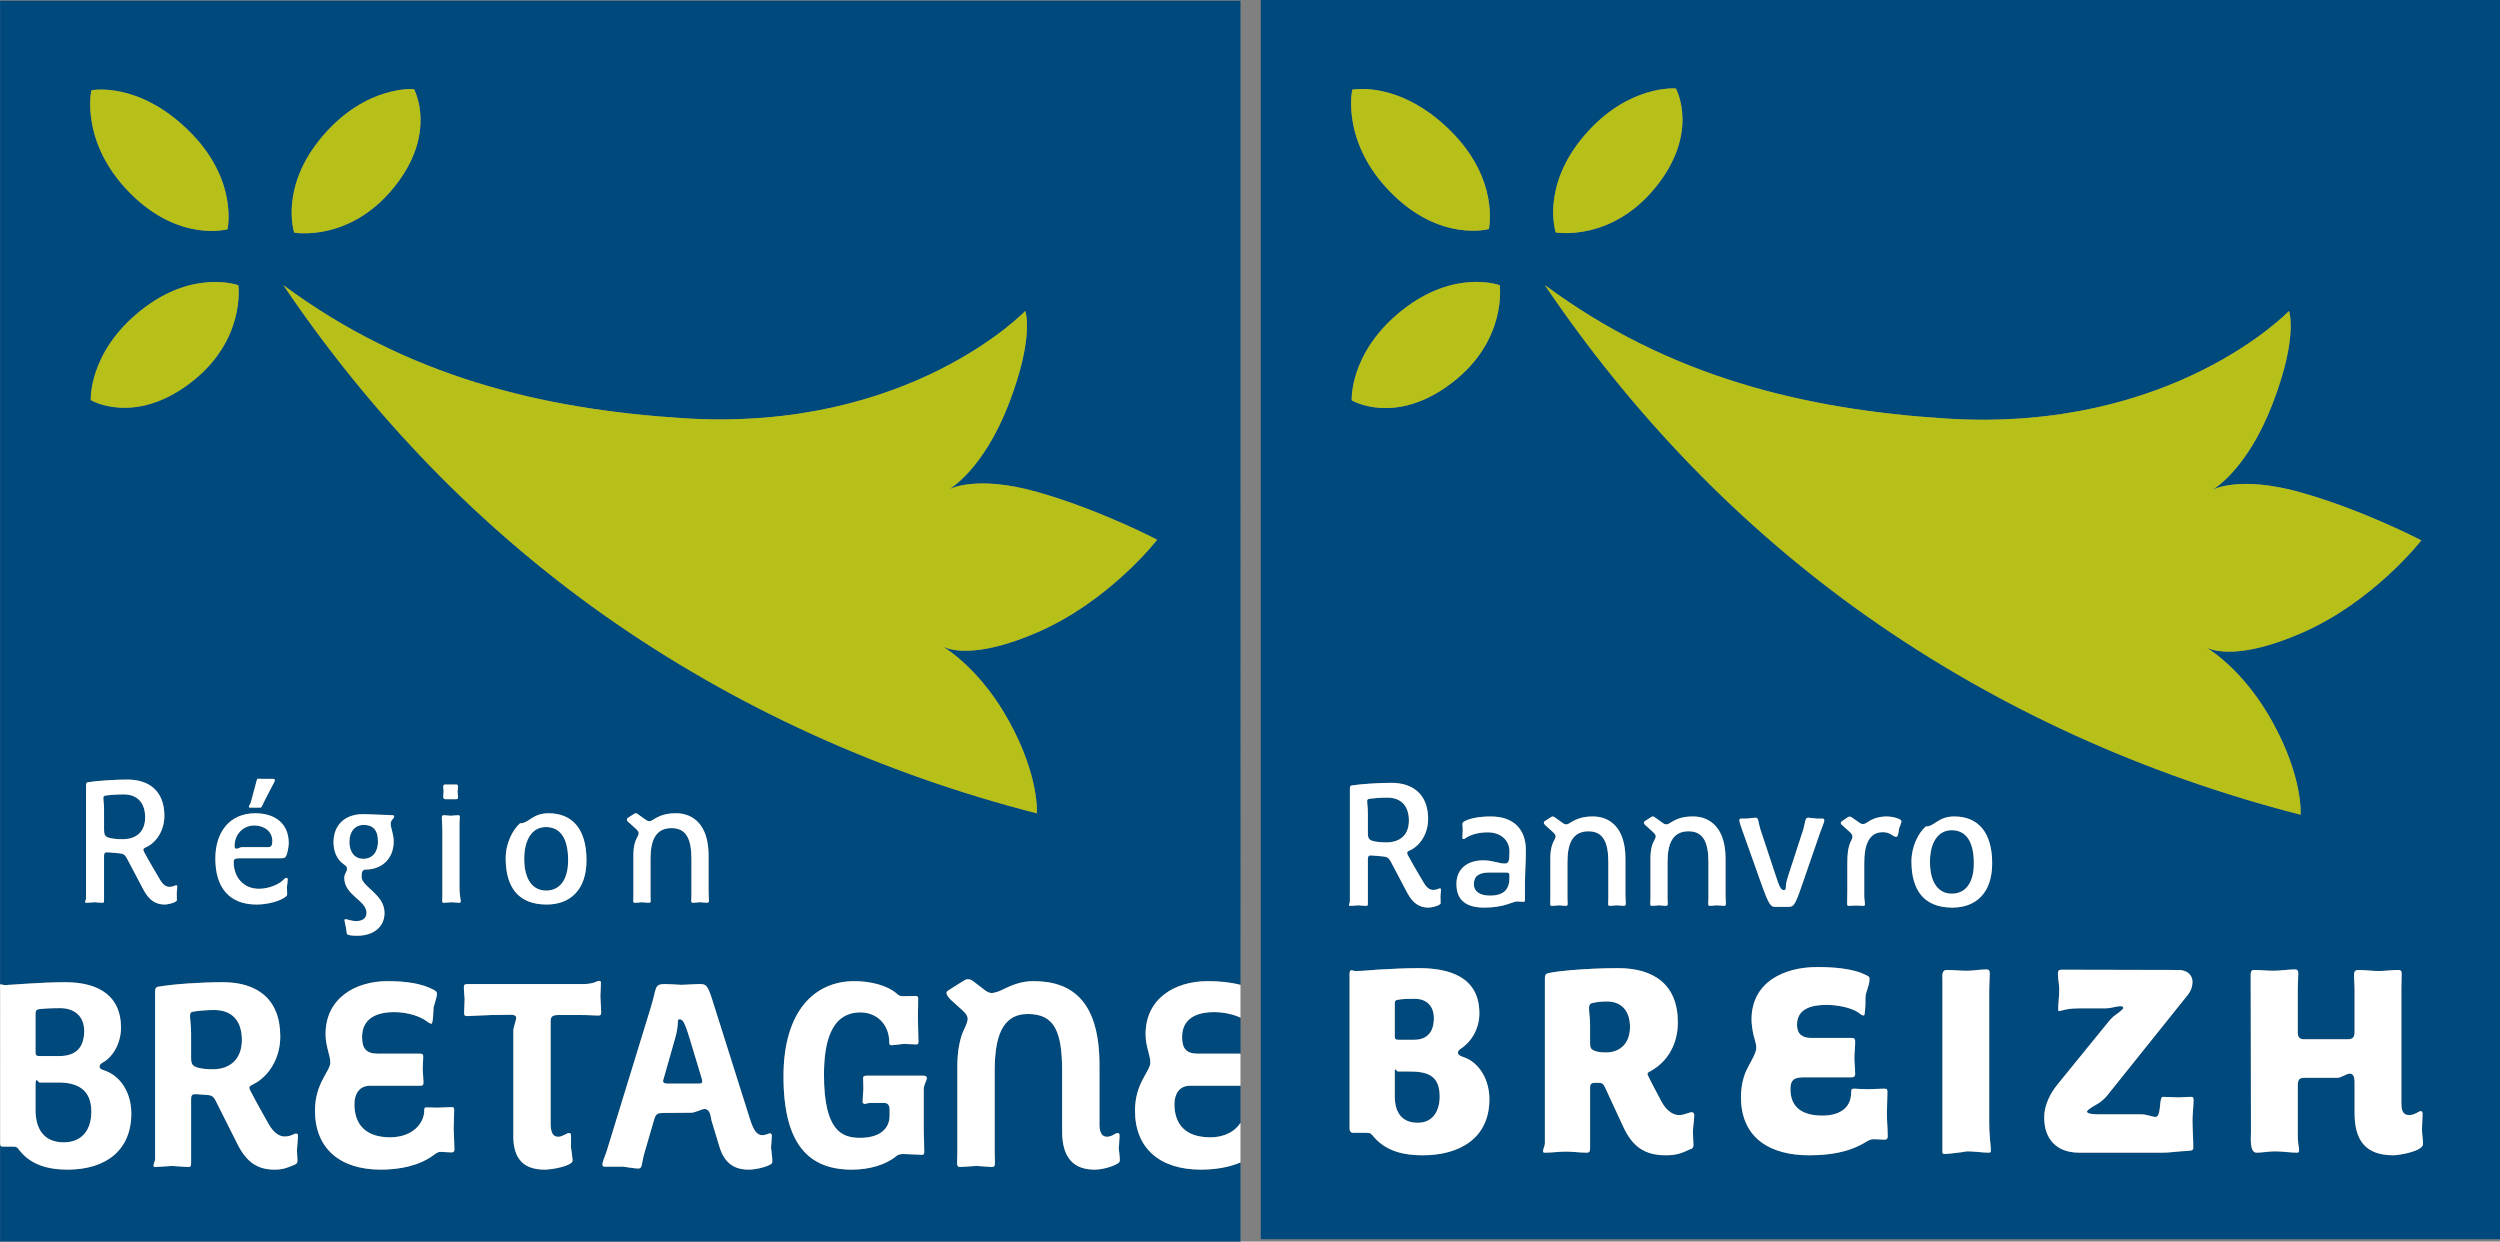 <?xml version="1.0" encoding="utf-8"?>
<!-- Generator: Adobe Illustrator 12.0.0, SVG Export Plug-In . SVG Version: 6.00 Build 51448)  -->
<!DOCTYPE svg PUBLIC "-//W3C//DTD SVG 1.1//EN" "http://www.w3.org/Graphics/SVG/1.1/DTD/svg11.dtd">
<svg  version="1.1" id="Calque_1" xmlns:x="http://ns.adobe.com/Extensibility/1.0/" xmlns:i="http://ns.adobe.com/AdobeIllustrator/10.0/" xmlns:graph="http://ns.adobe.com/Graphs/1.0/"
	 xmlns="http://www.w3.org/2000/svg" xmlns:xlink="http://www.w3.org/1999/xlink" xmlns:a="http://ns.adobe.com/AdobeSVGViewerExtensions/3.0/"
	 width="551.201" height="273.749" viewBox="0 0 551.201 273.749"
	 style="overflow:visible;enable-background:new 0 0 551.201 273.749;" xml:space="preserve">
<rect x="0" y="0" width="551.201" height="273.749" fill="#808080" stroke="none"/>
<g>
	<path style="fill:#00497D;" d="M47.208,222.685c-1.692,0-3.442,0.173-4.491,0.351c-0.525,0.056-0.818,0.177-0.818,0.933
		c0,0.877,0.233,2.159,0.233,3.794v5.311c0,1.402,0.177,1.982,1.518,2.336c0.816,0.23,1.925,0.349,3.267,0.349
		c3.791,0,6.416-2.22,6.416-6.478C53.334,225.194,51.292,222.685,47.208,222.685z"/>
	<path style="fill:#00497D;" d="M80.188,181.88c-1.904,0-3.151,1.439-3.151,3.734c0,1.984,0.936,3.736,3.074,3.736
		c2.139,0,3.226-1.674,3.226-3.775C83.337,182.813,82.094,181.88,80.188,181.88z"/>
	<path style="fill:#00497D;" d="M262.44,239.378c-2.451,0-3.5,1.809-3.5,4.083c0,4.378,2.389,7.296,7.873,7.296
		c3.373,0,5.584-1.432,6.688-3.197v-8.188c-0.083,0.003-0.163,0.007-0.268,0.007H262.44z"/>
	<path style="fill:#00497D;" d="M125.263,189.661c0-4.94-1.787-7.315-4.899-7.315c-3.072,0-4.783,2.802-4.783,7.004
		c0,4.511,1.827,7.005,4.821,7.005C123.282,196.355,125.263,194.177,125.263,189.661z"/>
	<path style="fill:#00497D;" d="M260.63,228.637c0,2.568,0.934,3.675,3.443,3.675h9.16c0.113,0,0.188,0.011,0.268,0.021v-7.965
		c-1.586-0.737-3.707-1.217-5.81-1.217C263.488,223.151,260.63,224.786,260.63,228.637z"/>
	<path style="fill:#00497D;" d="M8.705,232.841h4.375c3.094,0,5.486-1.344,5.486-5.545c0-3.443-2.391-5.019-5.25-5.019
		c-2.1,0-4.143,0.115-4.784,0.233c-0.583,0.118-0.7,0.348-0.7,1.284v8.111C7.831,232.548,7.889,232.841,8.705,232.841z"/>
	<path style="fill:#00497D;" d="M14.072,251.866c3.851,0,6.069-2.568,6.069-6.77c0-5.019-3.267-6.422-7.176-6.422H8.822
		c-0.409,0-0.466-0.523-0.759-0.523c-0.174,0-0.232,0.293-0.232,1.457v5.081C7.831,248.891,9.638,251.866,14.072,251.866z"/>
	<path style="fill:#00497D;" d="M51.719,186.47c0,0.469,0.118,0.662,0.43,0.662c0.349,0,0.816-0.351,1.165-0.351h5.756
		c0.621,0,0.974-0.193,0.974-1.359c0-2.14-1.829-3.425-3.97-3.425C53.508,181.997,51.719,184.058,51.719,186.47z"/>
	<path style="fill:#00497D;" d="M152.082,229.047c-1.225-4.086-1.633-4.319-2.335-4.319c-0.582,0,0.06,0.936-0.93,4.319
		l-2.509,8.813c-0.059,0.174-0.118,0.351-0.118,0.466c0,0.408,0.292,0.585,0.933,0.585h6.886c0.641,0,0.816-0.118,0.816-0.41
		c0-0.175,0-0.41-0.116-0.759L152.082,229.047z"/>
	<path style="fill:#00497D;" d="M273.501,273.749v-17.452c-2.714,1.149-5.794,1.581-8.728,1.581c-9.1,0-14.524-4.727-14.524-13.016
		c0-6.069,3.381-8.637,3.381-10.622c0-1.574-1.049-3.502-1.049-6.245c0-7.762,6.36-11.671,13.71-11.671
		c2.512,0,5.018,0.244,7.21,0.825V0.16H0.021v216.978c0.025-0.08,0.072-0.116,0.167-0.116c0.174,0,0.641,0.177,0.816,0.177
		c0.875,0,7.993-0.641,13.36-0.641c7.934,0,12.31,3.443,12.31,9.979c0,3.269-1.575,6.304-3.967,7.703
		c-0.526,0.292-0.759,0.525-0.759,0.936c0,0.349,0.291,0.582,0.817,0.757c3.792,1.168,6.184,4.963,6.184,9.574
		c0,8.052-5.543,12.371-14.06,12.371c-4.61,0-8.167-1.226-10.502-4.143c-0.642-0.818-0.7-0.934-1.633-0.934H0.597
		c-0.467,0-0.569-0.177-0.569-0.936v-33.499c0-0.153-0.003-0.286-0.007-0.409v55.791H273.501z M65.586,255.894
		c0,0.467-0.176,0.699-0.585,0.877c-1.632,0.7-2.625,1.107-4.43,1.107c-3.795,0-6.187-1.633-8.169-5.545l-4.843-9.631
		c-0.466-0.934-0.874-1.225-1.866-1.284c-2.975-0.231-2.334-0.172-2.684-0.172c-0.759,0-0.876,0.407-0.876,1.166
		c0,2.743,0,10.913,0,14.005c0,0.584-0.058,0.877-0.641,0.877c-0.525,0-3.442-0.232-3.559-0.232c-0.174,0-3.15,0.232-3.674,0.232
		c-0.351,0-0.41-0.115-0.41-0.293c0-0.408,0.35-1.049,0.35-1.456v-36.944c0-0.76,0.292-0.994,0.701-1.051
		c3.325-0.583,9.393-0.992,14.234-0.992c7.41,0,12.66,3.561,12.66,11.964c0,4.845-2.567,8.929-6.127,10.622
		c-0.524,0.234-0.7,0.464-0.7,0.701c0,0.174,0.117,0.407,0.292,0.758c1.168,2.276,2.801,5.134,3.968,7.236
		c1.167,2.044,2.452,2.743,3.56,2.743c1.397,0,1.925-0.644,2.506-0.644c0.292,0,0.409,0.178,0.409,0.528
		c0,0.408-0.233,3.092-0.233,3.092S65.586,255.545,65.586,255.894z M99.55,254.084c-0.467,0-2.158-0.118-2.276-0.118
		c-0.641,0-0.874,0.118-1.574,0.642c-3.267,2.455-7.644,3.271-11.727,3.271c-9.101,0-14.525-4.727-14.525-13.016
		c0-6.069,3.382-8.637,3.382-10.622c0-1.574-1.05-3.502-1.05-6.245c0-7.762,6.361-11.671,13.708-11.671
		c3.735,0,7.526,0.466,10.151,1.925c0.584,0.352,0.701,0.467,0.701,0.992c0,0.408-0.758,2.918-0.758,2.918s-0.059,3.561-0.467,3.561
		c0,0-0.525-0.118-0.933-0.467c-1.517-1.226-4.434-2.102-7.292-2.102c-4.202,0-7.061,1.635-7.061,5.485
		c0,2.568,0.933,3.675,3.443,3.675h9.159c0.817,0,0.875,0.121,0.875,0.877c0,0.41-0.116,2.568-0.116,2.568s0.175,2.333,0.175,2.917
		c0,0.704-0.292,0.704-0.934,0.704H81.638c-2.449,0-3.498,1.809-3.498,4.083c0,4.378,2.391,7.296,7.874,7.296
		c5.018,0,7.526-3.15,7.526-5.895c0-0.524,0.058-0.701,0.525-0.701c0.408,0,2.333,0.059,2.333,0.059s2.683-0.115,3.091-0.115
		c0.526,0,0.643,0.057,0.643,0.7c0,0.875-0.117,3.968-0.117,3.968s0.174,3.737,0.174,4.67
		C100.191,253.851,100.016,254.084,99.55,254.084z M86.802,185.497c0,3.931-2.724,6.226-6.185,6.226c-0.7,0-0.894,0.543-0.894,1.599
		c0,2.215,5.055,3.849,5.055,7.936c0,3.188-2.49,5.057-6.067,5.057c-0.779,0-1.323-0.039-1.868-0.193
		c-0.311-0.079-0.349-0.157-0.388-0.391c-0.041-0.389-0.195-1.322-0.195-1.322s-0.311-1.321-0.311-1.48
		c0-0.192,0.077-0.27,0.271-0.27c0.235,0,1.362,0.429,2.257,0.429c1.399,0,2.333-0.585,2.333-1.829c0-2.762-4.901-3.853-4.901-7.705
		c0-0.894,0.584-1.4,0.584-1.789v-0.234c0-0.388-0.039-0.506-0.701-0.973c-1.595-1.128-2.255-2.916-2.255-4.863
		c0-3.734,2.449-6.188,6.496-6.188c1.399,0,5.793,0.235,6.572,0.235c0.196,0,0.311,0.195,0.311,0.312
		c0,0.391-0.778,0.659-0.778,1.635C86.138,182.464,86.802,183.979,86.802,185.497z M101.304,199.037
		c-0.387,0-1.788-0.115-1.788-0.115s-1.245,0.115-1.633,0.115c-0.311,0-0.389-0.115-0.389-0.427c0-0.234,0.038-0.584,0.038-1.011
		v-14.632c0-0.971-0.117-2.061-0.117-2.606c0-0.546,0.117-0.622,0.505-0.622c0.233,0,1.518,0.118,1.518,0.118
		s1.205-0.118,1.516-0.118c0.349,0,0.427,0.075,0.427,0.429c0,0.273-0.079,0.738-0.079,1.207v14.355
		c0,1.633,0.273,2.527,0.273,2.957C101.578,198.922,101.5,199.037,101.304,199.037z M97.727,173.515c0-0.35,0.08-0.545,0.428-0.545
		h2.412c0.312,0,0.428,0.195,0.428,0.508c0,0.348-0.117,0.736-0.117,1.009c0,0.389,0.117,0.856,0.117,1.208
		c0,0.311-0.077,0.507-0.391,0.507h-2.409c-0.351,0-0.468-0.235-0.468-0.585c0-0.311,0.08-0.74,0.08-1.168
		C97.807,174.137,97.727,173.788,97.727,173.515z M131.787,223.909c-0.643,0-1.809-0.115-3.617-0.115h-5.074
		c-1.518,0-1.693,0.523-1.693,1.518v22.41c0,2.395,0.759,2.917,1.693,2.917c0.932,0,1.808-0.815,2.333-0.815
		c0.292,0,0.468,0.06,0.468,0.584c0,0.523,0,2.625,0,2.625s0.349,2.335,0.349,2.684c0,0.47-0.117,0.585-0.584,0.876
		c-1.341,0.818-4.315,1.285-5.599,1.285c-4.611,0-6.884-2.395-6.884-7.354v-23.228c0-0.818,0.641-2.334,0.641-2.919
		c0-0.349-0.349-0.641-1.109-0.641c-0.581,0-4.315,0.059-4.431,0.059c-0.876,0-4.786,0.233-5.251,0.233
		c-0.583,0-0.7-0.233-0.7-0.644c0-0.464,0.117-3.151,0.117-3.151s-0.177-1.984-0.177-2.451c0-0.699,0.177-0.816,0.933-0.816h25.319
		c2.568,0,2.977-0.701,3.618-0.701c0.116,0,0.351,0.06,0.351,0.35c0,0.643-0.119,3.035-0.119,3.035s0.175,3.094,0.175,3.562
		C132.545,223.794,132.37,223.909,131.787,223.909z M111.496,189.231c0-3.383,1.595-6.338,3.152-7.703
		c2.022,0,2.683-2.217,6.3-2.217c5.132,0,8.36,3.346,8.36,10.35c0,6.574-3.615,9.768-8.787,9.768
		C114.18,199.429,111.496,195.498,111.496,189.231z M169.699,256.827c-1.108,0.584-3.149,1.051-4.666,1.051
		c-3.035,0-5.311-1.341-6.418-5.076l-1.75-5.777c-0.175-0.644-0.175-2.512-1.573-2.512c-0.527,0-2.045,0.818-2.86,0.818
		l-6.068,0.057c-1.34,0-1.751,0.12-2.159,1.517l-2.155,7.416c-0.644,2.273-0.354,3.322-1.346,3.322
		c-0.579,0-3.266-0.407-3.266-0.407h-4.025c-0.525,0-0.581-0.172-0.581-0.582c0-0.528,0.523-1.578,0.989-3.035l9.744-31.751
		c1.281-4.143,0.582-4.9,3.15-4.9c0.526,0,3.5,0.175,3.5,0.175s3.501-0.175,3.793-0.175c1.749,0,1.982,0.056,3.266,4.201
		l8.109,25.679c0.815,2.567,1.576,3.444,2.741,3.444c0.702,0,1.345-0.407,1.633-0.407c0.292,0,0.409,0.177,0.409,0.641
		c0,0.584-0.175,2.45-0.175,2.45s0.292,2.395,0.292,2.92C170.283,256.479,170.224,256.537,169.699,256.827z M156.301,198.495
		c0,0.427-0.077,0.542-0.467,0.542c-0.272,0-1.518-0.115-1.518-0.115s-1.207,0.115-1.438,0.115c-0.429,0-0.468-0.077-0.468-0.542
		c0-0.311,0.039-0.817,0.039-1.131v-8.014c0-4.514-1.246-6.769-4.394-6.769c-3.577,0-4.628,2.84-4.628,6.769v8.131
		c0,0.234,0.038,0.934,0.038,1.129c0,0.312-0.079,0.427-0.505,0.427c-0.274,0-1.479-0.115-1.479-0.115s-0.971,0.115-1.322,0.115
		c-0.387,0-0.542,0-0.542-0.389c0-0.312,0.038-0.737,0.038-1.089v-8.987c0-2.333,0.505-3.386,0.936-4.161
		c0.153-0.274,0.23-0.508,0.23-0.703c0-0.311-0.23-0.621-0.622-0.973l-1.633-1.478c-0.235-0.193-0.351-0.389-0.351-0.585
		c0-0.155,0.077-0.273,0.235-0.351l1.322-0.855c0.193-0.115,0.23-0.155,0.426-0.155c0.155,0,0.312,0.117,0.429,0.193l1.863,1.324
		c0.274,0.194,0.507,0.236,0.703,0.236c0.271,0,0.582-0.195,0.893-0.392c1.558-0.973,2.917-1.361,4.979-1.361
		c3.775,0,7.158,2.568,7.158,9.261v7.973C156.223,197.442,156.301,198.064,156.301,198.495z M203.781,253.851
		c0,0.757-0.233,0.757-0.641,0.757c-0.525,0-3.209-0.173-3.966-0.173c-0.703,0-1.228,0.173-1.577,0.465
		c-2.218,1.871-5.834,2.979-9.803,2.979c-9.508,0-15.049-5.604-15.049-20.544c0-14.476,6.883-21.01,15.633-21.01
		c3.558,0,7.293,0.933,9.393,2.8c0.349,0.351,0.76,0.525,1.282,0.525c0.761,0,2.569-0.057,2.979-0.057
		c0.231,0,0.408,0.292,0.408,0.525c0,0.523-0.059,4.551-0.059,4.551s0.115,4.437,0.115,4.901c0,0.583-0.056,0.702-0.582,0.702
		c-0.408,0-2.625-0.119-2.625-0.119l-2.625,0.292c-0.352,0-0.584-0.059-0.584-0.467c0-4.494-3.092-6.768-6.36-6.768
		c-6.768,0-8.05,7.175-8.05,13.771c0,12.374,3.968,13.891,7.934,13.891c4.435,0,6.535-2.043,6.535-4.903v-1.283
		c0-0.992-0.352-1.518-1.285-1.518h-2.917c-0.583,0-1.107,0.233-1.341,0.233c0,0-0.407-0.176-0.407-0.35
		c0-0.7,0.174-2.918,0.174-2.918s-0.059-1.868-0.059-2.453c0-0.289,0.118-0.525,0.877-0.525h12.251c0.7,0,0.933,0.236,0.933,0.525
		c0,0.408-0.7,1.518-0.7,2.51v9.221C203.665,249.413,203.781,252.51,203.781,253.851z M246.315,256.593
		c-1.11,0.642-3.266,1.285-4.96,1.285c-4.488,0-7.172-2.451-7.172-8.403v-13.192c0-8.461-1.458-12.722-7.527-12.722
		c-5.891,0-7.349,5.368-7.349,12.664v17.859c0,0.523,0.056,1.753,0.056,2.161c0,0.874-0.116,1.049-0.757,1.049
		c-0.292,0-3.325-0.232-3.325-0.232s-3.15,0.232-3.676,0.232c-0.407,0-0.584-0.293-0.584-0.877c0-0.641,0.059-1.518,0.059-2.217
		v-19.083c0-3.327,0.525-6.304,1.633-8.465c0.233-0.466,0.644-1.458,0.644-1.983c0-0.642-0.352-1.167-1.11-1.87l-2.509-2.274
		c-0.174-0.118-0.756-0.817-0.815-0.933c-0.116-0.235-0.233-0.469-0.233-0.644c0-0.233,0.118-0.41,0.408-0.582l2.392-1.518
		c0.117-0.06,1.225-0.761,1.343-0.817c0.233-0.118,0.408-0.118,0.641-0.118c0.35,0,0.642,0.118,0.992,0.351l2.743,2.103
		c0.464,0.349,0.993,0.582,1.456,0.582c0.584,0,1.692-0.41,2.161-0.641c2.215-1.11,4.374-1.984,6.999-1.984
		c8.634,0,14.586,4.493,14.586,18.501v13.133c0,1.865,0.642,2.68,1.633,2.68c1.164,0,1.808-0.815,2.333-0.815
		c0.349,0,0.466,0.115,0.466,0.643c0,0.527-0.175,2.744-0.175,2.744s0.233,1.926,0.233,2.506
		C246.899,256.187,246.781,256.302,246.315,256.593z M71.164,29.972c9.651-11.269,20.114-10.323,20.114-10.323
		s5.332,9.658-4.471,21.725c-9.808,12.071-21.945,9.917-21.945,9.917S61.527,41.243,71.164,29.972z M150.728,92.214
		c49.716,3.156,75.326-23.649,75.326-23.649s2.088,5.595-3.608,20.402c-5.707,14.817-13.264,18.957-13.264,18.957
		s5.8-3.341,19.551,0.561c13.774,3.902,26.397,10.513,26.397,10.513s-10.47,13.55-26.534,20.471
		c-13.205,5.688-19.051,3.904-20.718,3.085c1.928,1.187,8.767,5.918,14.542,16.365c6.799,12.301,6.184,20.402,6.184,20.402
		c-34.103-8.734-66.534-23.329-95.346-43.647c-27.901-19.679-51.699-44.551-70.782-72.806
		C89.751,83.073,119.552,90.235,150.728,92.214z M63.658,185.886c0,0.622-0.193,1.713-0.389,2.375
		c-0.233,0.777-0.507,0.971-1.204,0.971h-9.142c-1.011,0-1.397,0.119-1.397,0.818c0,3.461,2.213,5.915,5.598,5.915
		c2.103,0,4.511-0.973,5.523-2.139c0.194-0.193,0.351-0.273,0.505-0.273c0.195,0,0.274,0.117,0.274,0.391
		c0,0.389-0.157,1.633-0.157,1.633s0.041,1.167,0.041,1.518c0,0.234-0.041,0.389-0.273,0.585c-1.401,1.088-4.199,1.751-6.457,1.751
		c-6.065,0-9.098-3.775-9.098-10.117c0-5.877,3.149-10,8.827-10C60.47,179.312,63.658,181.453,63.658,185.886z M55.377,176.628
		l1.086-4.047c0.196-0.662,0.157-0.895,0.431-0.895c0.231,0,0.465,0.039,0.816,0.039h2.334c0.27,0,0.543,0,0.543,0.271
		c0,0.155-0.038,0.311-0.156,0.506l-1.944,3.735c-0.896,1.749-0.7,1.829-1.282,1.829H55.22c-0.31,0-0.349-0.081-0.349-0.233
		C54.871,177.637,55.141,177.522,55.377,176.628z M41.88,84.492c-12.391,9.388-21.858,3.722-21.858,3.722S19.439,77.72,31.033,68.46
		c11.594-9.247,21.516-5.561,21.516-5.561S54.281,75.107,41.88,84.492z M20.141,19.915c0,0,10.174-2.101,21.345,8.785
		c11.171,10.874,8.674,21.846,8.674,21.846s-10.729,3.004-21.635-8.129C17.615,31.288,20.141,19.915,20.141,19.915z M27.995,189.272
		c-0.389-0.778-0.817-1.051-1.595-1.127c-1.71-0.159-2.487-0.235-2.839-0.235c-0.544,0-0.621,0.351-0.621,0.858
		c0,1.125,0,2.604,0,4.045c0,2.918,0,5.758,0,5.758c0,0.272,0,0.466-0.35,0.466c-0.232,0-1.554-0.077-1.75-0.115
		c-0.195,0.038-1.557,0.115-1.828,0.115c-0.234,0-0.234-0.038-0.234-0.155c0-0.193,0.195-0.583,0.195-0.855v-24.861
		c0-0.506,0.156-0.662,0.426-0.701c1.869-0.312,5.873-0.585,8.713-0.585c4.666,0,8.129,2.454,8.129,7.979
		c0,3.266-1.789,5.95-4.084,6.961c-0.39,0.158-0.545,0.312-0.545,0.547c0,0.155,0.08,0.348,0.234,0.621
		c0.932,1.751,2.49,4.361,3.423,5.956c0.778,1.282,1.438,1.594,2.139,1.594c0.778,0,1.167-0.35,1.438-0.35
		c0.195,0,0.236,0.156,0.236,0.35c0,0.195-0.119,1.479-0.119,1.479s0.041,1.089,0.041,1.36c0,0.234-0.078,0.272-0.312,0.43
		c-0.505,0.35-1.827,0.623-2.374,0.623c-2.022,0-3.461-0.975-4.667-3.23L27.995,189.272z"/>
	<path style="fill:#00497D;" d="M27.257,175.147c-1.439,0-3.034,0.118-3.812,0.236c-0.466,0.074-0.661,0.115-0.661,0.582
		c0,0.583,0.156,1.246,0.156,2.605v4.359c0,1.049,0.155,1.556,1.245,1.828c0.66,0.156,1.633,0.273,2.839,0.273
		c3.034,0,4.979-1.635,4.979-4.825C32.003,177.096,30.369,175.147,27.257,175.147z"/>
	<path style="fill:#B6C018;" d="M86.807,41.374c9.803-12.066,4.471-21.725,4.471-21.725s-10.463-0.946-20.114,10.323
		c-9.638,11.271-6.302,21.319-6.302,21.319S76.999,53.445,86.807,41.374z"/>
	<path style="fill:#B6C018;" d="M31.033,68.46c-11.594,9.26-11.011,19.754-11.011,19.754s9.468,5.666,21.858-3.722
		c12.401-9.385,10.668-21.593,10.668-21.593S42.627,59.213,31.033,68.46z"/>
	<path style="fill:#B6C018;" d="M50.16,50.545c0,0,2.498-10.972-8.674-21.846c-11.171-10.886-21.345-8.785-21.345-8.785
		s-2.526,11.373,8.384,22.501C39.431,53.55,50.16,50.545,50.16,50.545z"/>
	<path style="fill:#B6C018;" d="M133.258,135.674c28.812,20.318,61.243,34.913,95.346,43.647c0,0,0.615-8.102-6.184-20.402
		c-5.775-10.447-12.614-15.178-14.542-16.365c1.667,0.819,7.514,2.604,20.718-3.085c16.064-6.921,26.534-20.471,26.534-20.471
		s-12.624-6.611-26.397-10.513c-13.751-3.902-19.551-0.561-19.551-0.561s7.557-4.14,13.264-18.957
		c5.696-14.807,3.608-20.402,3.608-20.402s-25.609,26.805-75.326,23.649c-31.176-1.979-60.977-9.142-88.252-29.346
		C81.558,91.123,105.356,115.995,133.258,135.674z"/>
	<path style="fill:#FFFFFF;" d="M36.317,199.429c0.547,0,1.868-0.273,2.374-0.623c0.233-0.157,0.312-0.195,0.312-0.43
		c0-0.271-0.041-1.36-0.041-1.36s0.119-1.284,0.119-1.479c0-0.193-0.042-0.35-0.236-0.35c-0.271,0-0.659,0.35-1.438,0.35
		c-0.7,0-1.361-0.312-2.139-1.594c-0.934-1.595-2.491-4.204-3.423-5.956c-0.154-0.273-0.234-0.465-0.234-0.621
		c0-0.234,0.155-0.389,0.545-0.547c2.295-1.012,4.084-3.695,4.084-6.961c0-5.526-3.463-7.979-8.129-7.979
		c-2.84,0-6.844,0.274-8.713,0.585c-0.27,0.039-0.426,0.195-0.426,0.701v24.861c0,0.273-0.195,0.662-0.195,0.855
		c0,0.118,0,0.155,0.234,0.155c0.271,0,1.633-0.077,1.828-0.115c0.195,0.038,1.518,0.115,1.75,0.115c0.35,0,0.35-0.193,0.35-0.466
		c0,0,0-2.84,0-5.758c0-1.441,0-2.92,0-4.045c0-0.508,0.077-0.858,0.621-0.858c0.352,0,1.129,0.077,2.839,0.235
		c0.779,0.076,1.206,0.349,1.595,1.127l3.655,6.926C32.857,198.454,34.295,199.429,36.317,199.429z M27.024,185.032
		c-1.206,0-2.18-0.117-2.839-0.273c-1.09-0.272-1.245-0.779-1.245-1.828v-4.359c0-1.359-0.156-2.022-0.156-2.605
		c0-0.467,0.196-0.508,0.661-0.582c0.778-0.118,2.373-0.236,3.812-0.236c3.113,0,4.746,1.949,4.746,5.06
		C32.003,183.397,30.058,185.032,27.024,185.032z"/>
	<path style="fill:#FFFFFF;" d="M47.482,189.312c0,6.342,3.033,10.117,9.098,10.117c2.258,0,5.056-0.663,6.457-1.751
		c0.233-0.196,0.273-0.351,0.273-0.585c0-0.351-0.041-1.518-0.041-1.518s0.157-1.244,0.157-1.633c0-0.273-0.079-0.391-0.274-0.391
		c-0.154,0-0.311,0.08-0.505,0.273c-1.012,1.166-3.42,2.139-5.523,2.139c-3.385,0-5.598-2.453-5.598-5.915
		c0-0.699,0.386-0.818,1.397-0.818h9.142c0.697,0,0.971-0.193,1.204-0.971c0.195-0.662,0.389-1.753,0.389-2.375
		c0-4.433-3.188-6.574-7.35-6.574C50.632,179.312,47.482,183.435,47.482,189.312z M60.044,185.422c0,1.166-0.353,1.359-0.974,1.359
		h-5.756c-0.349,0-0.816,0.351-1.165,0.351c-0.312,0-0.43-0.193-0.43-0.662c0-2.412,1.789-4.473,4.355-4.473
		C58.216,181.997,60.044,183.282,60.044,185.422z"/>
	<path style="fill:#FFFFFF;" d="M55.22,178.067h1.984c0.582,0,0.387-0.081,1.282-1.829l1.944-3.735
		c0.118-0.195,0.156-0.351,0.156-0.506c0-0.271-0.273-0.271-0.543-0.271H57.71c-0.352,0-0.585-0.039-0.816-0.039
		c-0.274,0-0.235,0.232-0.431,0.895l-1.086,4.047c-0.236,0.895-0.506,1.009-0.506,1.206C54.871,177.987,54.91,178.067,55.22,178.067
		z"/>
	<path style="fill:#FFFFFF;" d="M86.606,179.74c-0.779,0-5.173-0.235-6.572-0.235c-4.046,0-6.496,2.453-6.496,6.188
		c0,1.947,0.66,3.735,2.255,4.863c0.662,0.467,0.701,0.585,0.701,0.973v0.234c0,0.389-0.584,0.895-0.584,1.789
		c0,3.852,4.901,4.943,4.901,7.705c0,1.244-0.934,1.829-2.333,1.829c-0.896,0-2.022-0.429-2.257-0.429
		c-0.194,0-0.271,0.077-0.271,0.27c0,0.159,0.311,1.48,0.311,1.48s0.154,0.934,0.195,1.322c0.039,0.233,0.077,0.312,0.388,0.391
		c0.545,0.154,1.089,0.193,1.868,0.193c3.577,0,6.067-1.868,6.067-5.057c0-4.086-5.055-5.721-5.055-7.936
		c0-1.055,0.194-1.599,0.894-1.599c3.461,0,6.185-2.295,6.185-6.226c0-1.518-0.664-3.033-0.664-3.811
		c0-0.976,0.778-1.244,0.778-1.635C86.917,179.936,86.802,179.74,86.606,179.74z M80.112,189.351c-2.138,0-3.074-1.752-3.074-3.736
		c0-2.295,1.247-3.734,3.151-3.734c1.905,0,3.149,0.934,3.149,3.695C83.337,187.677,82.25,189.351,80.112,189.351z"/>
	<path style="fill:#FFFFFF;" d="M98.195,176.201h2.409c0.313,0,0.391-0.196,0.391-0.507c0-0.352-0.117-0.818-0.117-1.208
		c0-0.273,0.117-0.662,0.117-1.009c0-0.312-0.117-0.508-0.428-0.508h-2.412c-0.348,0-0.428,0.195-0.428,0.545
		c0,0.273,0.08,0.622,0.08,0.934c0,0.428-0.08,0.857-0.08,1.168C97.727,175.966,97.844,176.201,98.195,176.201z"/>
	<path style="fill:#FFFFFF;" d="M101.304,181.376c0-0.469,0.079-0.934,0.079-1.207c0-0.354-0.079-0.429-0.427-0.429
		c-0.311,0-1.516,0.118-1.516,0.118s-1.285-0.118-1.518-0.118c-0.389,0-0.505,0.075-0.505,0.622c0,0.545,0.117,1.635,0.117,2.606
		V197.6c0,0.427-0.038,0.776-0.038,1.011c0,0.312,0.078,0.427,0.389,0.427c0.388,0,1.633-0.115,1.633-0.115s1.401,0.115,1.788,0.115
		c0.195,0,0.273-0.115,0.273-0.349c0-0.43-0.273-1.324-0.273-2.957V181.376z"/>
	<path style="fill:#FFFFFF;" d="M129.308,189.661c0-7.004-3.229-10.35-8.36-10.35c-3.617,0-4.277,2.217-6.3,2.217
		c-1.558,1.365-3.152,4.32-3.152,7.703c0,6.267,2.685,10.197,9.025,10.197C125.694,199.429,129.308,196.235,129.308,189.661z
		 M115.581,189.351c0-4.202,1.711-7.004,4.783-7.004c3.112,0,4.899,2.375,4.899,7.315c0,4.516-1.981,6.694-4.861,6.694
		C117.408,196.355,115.581,193.862,115.581,189.351z"/>
	<path style="fill:#FFFFFF;" d="M149.066,179.312c-2.062,0-3.421,0.389-4.979,1.361c-0.311,0.196-0.621,0.392-0.893,0.392
		c-0.195,0-0.429-0.042-0.703-0.236l-1.863-1.324c-0.118-0.076-0.274-0.193-0.429-0.193c-0.196,0-0.233,0.04-0.426,0.155
		l-1.322,0.855c-0.158,0.077-0.235,0.195-0.235,0.351c0,0.196,0.116,0.392,0.351,0.585l1.633,1.478
		c0.391,0.352,0.622,0.662,0.622,0.973c0,0.195-0.077,0.429-0.23,0.703c-0.431,0.775-0.936,1.828-0.936,4.161v8.987
		c0,0.352-0.038,0.777-0.038,1.089c0,0.389,0.156,0.389,0.542,0.389c0.351,0,1.322-0.115,1.322-0.115s1.206,0.115,1.479,0.115
		c0.426,0,0.505-0.115,0.505-0.427c0-0.195-0.038-0.895-0.038-1.129v-8.131c0-3.929,1.051-6.769,4.628-6.769
		c3.148,0,4.394,2.255,4.394,6.769v8.014c0,0.313-0.039,0.82-0.039,1.131c0,0.465,0.039,0.542,0.468,0.542
		c0.23,0,1.438-0.115,1.438-0.115s1.245,0.115,1.518,0.115c0.39,0,0.467-0.115,0.467-0.542c0-0.431-0.077-1.053-0.077-1.95v-7.973
		C156.223,181.88,152.841,179.312,149.066,179.312z"/>
	<path style="fill:#FFFFFF;" d="M0.028,251.866c0,0.758,0.102,0.936,0.569,0.936h2.158c0.934,0,0.991,0.115,1.633,0.934
		c2.334,2.917,5.892,4.143,10.502,4.143c8.517,0,14.06-4.319,14.06-12.371c0-4.611-2.392-8.406-6.184-9.574
		c-0.526-0.175-0.817-0.408-0.817-0.757c0-0.41,0.233-0.644,0.759-0.936c2.392-1.399,3.967-4.435,3.967-7.703
		c0-6.536-4.376-9.979-12.31-9.979c-5.367,0-12.485,0.641-13.36,0.641c-0.175,0-0.642-0.177-0.816-0.177
		c-0.096,0-0.143,0.036-0.167,0.116c-0.038,0.128-0.013,0.379,0,0.821c0.004,0.123,0.007,0.256,0.007,0.409V251.866z M7.831,223.794
		c0-0.936,0.116-1.166,0.7-1.284c0.641-0.119,2.684-0.233,4.784-0.233c2.859,0,5.25,1.576,5.25,5.019
		c0,4.202-2.391,5.545-5.486,5.545H8.705c-0.816,0-0.874-0.293-0.874-0.936V223.794z M7.831,239.608
		c0-1.164,0.057-1.457,0.232-1.457c0.293,0,0.35,0.523,0.759,0.523h4.143c3.909,0,7.176,1.403,7.176,6.422
		c0,4.202-2.218,6.77-6.069,6.77c-4.434,0-6.24-2.976-6.24-7.178V239.608z"/>
	<path style="fill:#FFFFFF;" d="M65.293,249.938c-0.581,0-1.109,0.644-2.506,0.644c-1.108,0-2.393-0.699-3.56-2.743
		c-1.167-2.102-2.8-4.96-3.968-7.236c-0.176-0.351-0.292-0.584-0.292-0.758c0-0.237,0.176-0.467,0.7-0.701
		c3.56-1.693,6.127-5.777,6.127-10.622c0-8.403-5.25-11.964-12.66-11.964c-4.841,0-10.909,0.408-14.234,0.992
		c-0.408,0.057-0.701,0.292-0.701,1.051v36.944c0,0.407-0.35,1.048-0.35,1.456c0,0.178,0.059,0.293,0.41,0.293
		c0.524,0,3.5-0.232,3.674-0.232c0.117,0,3.034,0.232,3.559,0.232c0.583,0,0.641-0.293,0.641-0.877c0-3.092,0-11.262,0-14.005
		c0-0.759,0.117-1.166,0.876-1.166c0.35,0-0.291-0.059,2.684,0.172c0.992,0.06,1.399,0.351,1.866,1.284l4.843,9.631
		c1.983,3.912,4.375,5.545,8.169,5.545c1.806,0,2.798-0.408,4.43-1.107c0.41-0.178,0.585-0.41,0.585-0.877
		c0-0.349-0.117-2.335-0.117-2.335s0.233-2.685,0.233-3.092C65.702,250.116,65.586,249.938,65.293,249.938z M46.917,235.758
		c-1.342,0-2.451-0.118-3.267-0.349c-1.341-0.354-1.518-0.934-1.518-2.336v-5.311c0-1.635-0.233-2.917-0.233-3.794
		c0-0.756,0.292-0.876,0.818-0.933c1.049-0.177,2.799-0.351,4.491-0.351c4.083,0,6.125,2.51,6.125,6.596
		C53.334,233.538,50.709,235.758,46.917,235.758z"/>
	<path style="fill:#FFFFFF;" d="M100.133,244.804c0-0.643-0.117-0.7-0.643-0.7c-0.408,0-3.091,0.115-3.091,0.115
		s-1.925-0.059-2.333-0.059c-0.467,0-0.525,0.177-0.525,0.701c0,2.745-2.509,5.895-7.526,5.895c-5.483,0-7.874-2.918-7.874-7.296
		c0-2.274,1.049-4.083,3.498-4.083h10.794c0.641,0,0.934,0,0.934-0.704c0-0.583-0.175-2.917-0.175-2.917s0.116-2.158,0.116-2.568
		c0-0.757-0.058-0.877-0.875-0.877h-9.159c-2.51,0-3.443-1.107-3.443-3.675c0-3.851,2.858-5.485,7.061-5.485
		c2.858,0,5.775,0.876,7.292,2.102c0.408,0.349,0.933,0.467,0.933,0.467c0.409,0,0.467-3.561,0.467-3.561s0.758-2.51,0.758-2.918
		c0-0.525-0.117-0.641-0.701-0.992c-2.625-1.459-6.416-1.925-10.151-1.925c-7.348,0-13.708,3.909-13.708,11.671
		c0,2.743,1.05,4.671,1.05,6.245c0,1.984-3.382,4.553-3.382,10.622c0,8.29,5.424,13.016,14.525,13.016
		c4.083,0,8.459-0.816,11.727-3.271c0.7-0.523,0.933-0.642,1.574-0.642c0.118,0,1.809,0.118,2.276,0.118
		c0.467,0,0.641-0.233,0.641-0.642c0-0.933-0.174-4.67-0.174-4.67S100.133,245.679,100.133,244.804z"/>
	<path style="fill:#FFFFFF;" d="M132.489,216.614c0-0.29-0.235-0.35-0.351-0.35c-0.641,0-1.05,0.701-3.618,0.701H103.2
		c-0.756,0-0.933,0.117-0.933,0.816c0,0.467,0.177,2.451,0.177,2.451s-0.117,2.687-0.117,3.151c0,0.41,0.117,0.644,0.7,0.644
		c0.465,0,4.375-0.233,5.251-0.233c0.116,0,3.851-0.059,4.431-0.059c0.761,0,1.109,0.292,1.109,0.641
		c0,0.585-0.641,2.102-0.641,2.919v23.228c0,4.959,2.273,7.354,6.884,7.354c1.284,0,4.258-0.467,5.599-1.285
		c0.467-0.291,0.584-0.406,0.584-0.876c0-0.348-0.349-2.684-0.349-2.684s0-2.102,0-2.625c0-0.525-0.176-0.584-0.468-0.584
		c-0.524,0-1.4,0.815-2.333,0.815c-0.934,0-1.693-0.522-1.693-2.917v-22.41c0-0.994,0.175-1.518,1.693-1.518h5.074
		c1.809,0,2.974,0.115,3.617,0.115c0.583,0,0.758-0.115,0.758-0.697c0-0.469-0.175-3.562-0.175-3.562
		S132.489,217.257,132.489,216.614z"/>
	<path style="fill:#FFFFFF;" d="M170.166,250.523c0-0.464-0.118-0.641-0.409-0.641c-0.288,0-0.932,0.407-1.633,0.407
		c-1.165,0-1.925-0.877-2.741-3.444l-8.109-25.679c-1.284-4.146-1.517-4.201-3.266-4.201c-0.292,0-3.793,0.175-3.793,0.175
		s-2.974-0.175-3.5-0.175c-2.568,0-1.869,0.758-3.15,4.9l-9.744,31.751c-0.466,1.458-0.989,2.507-0.989,3.035
		c0,0.41,0.056,0.582,0.581,0.582h4.025c0,0,2.687,0.407,3.266,0.407c0.992,0,0.702-1.048,1.346-3.322l2.155-7.416
		c0.408-1.396,0.818-1.517,2.159-1.517l6.068-0.057c0.815,0,2.333-0.818,2.86-0.818c1.397,0,1.397,1.869,1.573,2.512l1.75,5.777
		c1.107,3.735,3.384,5.076,6.418,5.076c1.517,0,3.558-0.467,4.666-1.051c0.525-0.29,0.584-0.349,0.584-0.934
		c0-0.525-0.292-2.92-0.292-2.92S170.166,251.108,170.166,250.523z M154.008,238.911h-6.886c-0.64,0-0.933-0.177-0.933-0.585
		c0-0.115,0.059-0.292,0.118-0.466l2.509-8.813c0.99-3.384,0.349-4.319,0.93-4.319c0.703,0,1.111,0.233,2.335,4.319l2.625,8.695
		c0.116,0.349,0.116,0.584,0.116,0.759C154.823,238.793,154.649,238.911,154.008,238.911z"/>
	<path style="fill:#FFFFFF;" d="M204.365,237.683c0-0.289-0.233-0.525-0.933-0.525h-12.251c-0.759,0-0.877,0.236-0.877,0.525
		c0,0.585,0.059,2.453,0.059,2.453s-0.174,2.218-0.174,2.918c0,0.174,0.407,0.35,0.407,0.35c0.233,0,0.757-0.233,1.341-0.233h2.917
		c0.933,0,1.285,0.526,1.285,1.518v1.283c0,2.86-2.1,4.903-6.535,4.903c-3.966,0-7.934-1.518-7.934-13.891
		c0-6.596,1.282-13.771,8.05-13.771c3.268,0,6.36,2.273,6.36,6.768c0,0.408,0.233,0.467,0.584,0.467l2.625-0.292
		c0,0,2.217,0.119,2.625,0.119c0.525,0,0.582-0.119,0.582-0.702c0-0.465-0.115-4.901-0.115-4.901s0.059-4.028,0.059-4.551
		c0-0.233-0.177-0.525-0.408-0.525c-0.41,0-2.218,0.057-2.979,0.057c-0.522,0-0.933-0.175-1.282-0.525
		c-2.1-1.867-5.834-2.8-9.393-2.8c-8.75,0-15.633,6.534-15.633,21.01c0,14.94,5.541,20.544,15.049,20.544
		c3.968,0,7.585-1.107,9.803-2.979c0.349-0.292,0.874-0.465,1.577-0.465c0.757,0,3.441,0.173,3.966,0.173
		c0.408,0,0.641,0,0.641-0.757c0-1.341-0.116-4.438-0.116-4.438v-9.221C203.665,239.2,204.365,238.091,204.365,237.683z"/>
	<path style="fill:#FFFFFF;" d="M246.841,250.466c0-0.528-0.118-0.643-0.466-0.643c-0.526,0-1.169,0.815-2.333,0.815
		c-0.992,0-1.633-0.815-1.633-2.68v-13.133c0-14.008-5.953-18.501-14.586-18.501c-2.625,0-4.784,0.874-6.999,1.984
		c-0.469,0.23-1.577,0.641-2.161,0.641c-0.463,0-0.992-0.233-1.456-0.582l-2.743-2.103c-0.351-0.232-0.643-0.351-0.992-0.351
		c-0.233,0-0.407,0-0.641,0.118c-0.118,0.057-1.226,0.758-1.343,0.817l-2.392,1.518c-0.291,0.172-0.408,0.349-0.408,0.582
		c0,0.175,0.118,0.408,0.233,0.644c0.059,0.115,0.641,0.814,0.815,0.933l2.509,2.274c0.759,0.703,1.11,1.228,1.11,1.87
		c0,0.525-0.41,1.518-0.644,1.983c-1.108,2.161-1.633,5.138-1.633,8.465V254.2c0,0.7-0.059,1.577-0.059,2.217
		c0,0.584,0.177,0.877,0.584,0.877c0.526,0,3.676-0.232,3.676-0.232s3.033,0.232,3.325,0.232c0.641,0,0.757-0.175,0.757-1.049
		c0-0.408-0.056-1.638-0.056-2.161v-17.859c0-7.296,1.458-12.664,7.349-12.664c6.069,0,7.527,4.261,7.527,12.722v13.192
		c0,5.952,2.684,8.403,7.172,8.403c1.695,0,3.851-0.644,4.96-1.285c0.467-0.291,0.584-0.406,0.584-0.876
		c0-0.581-0.233-2.506-0.233-2.506S246.841,250.993,246.841,250.466z"/>
	<path style="fill:#FFFFFF;" d="M252.58,227.995c0,2.743,1.049,4.671,1.049,6.245c0,1.984-3.381,4.553-3.381,10.622
		c0,8.29,5.424,13.016,14.524,13.016c2.934,0,6.014-0.432,8.728-1.581v-8.737c-1.103,1.765-3.314,3.197-6.688,3.197
		c-5.483,0-7.873-2.918-7.873-7.296c0-2.274,1.049-4.083,3.5-4.083h10.792c0.105,0,0.185-0.004,0.268-0.007v-7.038
		c-0.081-0.01-0.155-0.021-0.268-0.021h-9.16c-2.509,0-3.443-1.107-3.443-3.675c0-3.851,2.858-5.485,7.061-5.485
		c2.104,0,4.224,0.479,5.81,1.217v-7.219c-2.192-0.581-4.698-0.825-7.21-0.825C258.941,216.324,252.58,220.233,252.58,227.995z"/>
</g>
<g>
	<path style="fill:#00497D;" d="M350.583,229.831c0,1.109,0.061,1.518,1.167,1.922c0.755,0.231,1.574,0.292,2.331,0.292
		c3.381,0,5.302-2.276,5.302-5.596c0-3.321-1.628-5.65-5.126-5.65c-1.049,0-2.215,0.115-3.203,0.346
		c-0.527,0.118-0.703,0.526-0.703,1.051c0,1.222,0.232,2.391,0.232,3.612V229.831z"/>
	<path style="fill:#00497D;" d="M430.301,183.045c-3.068,0-4.783,2.801-4.783,6.995c0,4.509,1.827,6.996,4.819,6.996
		c2.876,0,4.855-2.179,4.855-6.685C435.192,185.417,433.404,183.045,430.301,183.045z"/>
	<path style="fill:#00497D;" d="M331.602,192.371h-3.225c-2.291,0-3.418,0.778-3.418,2.566c0,1.632,1.324,2.526,3.535,2.526
		c3.303,0,4.313-1.554,4.313-4.002C332.807,192.411,332.807,192.371,331.602,192.371z"/>
	<path style="fill:#00497D;" d="M301.584,183.633c0,1.049,0.156,1.553,1.241,1.825c0.662,0.156,1.636,0.272,2.836,0.272
		c3.033,0,4.975-1.634,4.975-4.819c0-3.108-1.633-5.051-4.737-5.051c-1.438,0-3.034,0.116-3.809,0.232
		c-0.464,0.076-0.662,0.115-0.662,0.58c0,0.586,0.155,1.247,0.155,2.604V183.633z"/>
	<path style="fill:#00497D;" d="M308.278,236.244c-0.349,0-0.406-0.468-0.642-0.468c-0.116,0-0.116,0.291-0.116,0.468
		c0,0.287,0,0.464,0,0.755v4.72c0,3.38,1.399,5.83,5.071,5.83c3.436,0,4.835-2.739,4.835-5.83
		C317.427,235.719,312.763,236.244,308.278,236.244z"/>
	<path style="fill:#00497D;" d="M307.52,228.432c0,0.587,0.116,0.818,0.758,0.818h3.496c3.031,0,4.371-1.867,4.371-4.779
		c0-2.622-1.575-4.256-4.194-4.256c-1.226,0-2.684,0-3.844,0.231c-0.641,0.116-0.586,0.524-0.586,1.11V228.432z"/>
	<path style="fill:#00497D;" d="M277.98,273.221h273.221V0H277.98V273.221z M313.696,254.715c-4.077,0-7.922-0.812-10.722-3.96
		c-0.64-0.759-0.696-0.993-1.746-0.993h-2.857c-0.639,0-0.816-0.465-0.816-1.05v-33.394c0-0.116-0.116-1.398,0.353-1.398
		c0.289,0,0.641,0.172,0.929,0.172c1.518,0,3.088-0.172,4.662-0.289c3.088-0.176,6.237-0.348,9.324-0.348
		c6.819,0,13.348,1.979,13.348,9.962c0,3.092-1.458,6.002-4.021,7.754c-0.352,0.232-0.702,0.464-0.702,0.929
		c0,0.469,0.469,0.646,0.818,0.818c0.58,0.237,1.165,0.407,1.745,0.76c2.974,1.808,4.372,5.301,4.372,8.685
		C328.381,251.105,321.623,254.715,313.696,254.715z M380.055,199.718c-0.271,0-1.515-0.118-1.515-0.118s-1.205,0.118-1.438,0.118
		c-0.429,0-0.466-0.081-0.466-0.545c0-0.31,0.037-0.817,0.037-1.13v-8.003c0-4.508-1.241-6.757-4.39-6.757
		c-3.572,0-4.623,2.836-4.623,6.757v8.123c0,0.231,0.042,0.933,0.042,1.125c0,0.312-0.08,0.43-0.505,0.43
		c-0.273,0-1.478-0.118-1.478-0.118s-0.971,0.118-1.323,0.118c-0.387,0-0.545,0-0.545-0.39c0-0.312,0.042-0.74,0.042-1.088v-8.974
		c0-2.331,0.503-3.384,0.933-4.157c0.155-0.271,0.233-0.504,0.233-0.702c0-0.312-0.233-0.621-0.621-0.973l-1.637-1.474
		c-0.233-0.198-0.347-0.389-0.347-0.584c0-0.157,0.079-0.273,0.236-0.35l1.319-0.852c0.195-0.117,0.236-0.157,0.429-0.157
		c0.155,0,0.31,0.116,0.426,0.192l1.863,1.322c0.273,0.193,0.504,0.23,0.701,0.23c0.273,0,0.581-0.191,0.893-0.386
		c1.555-0.971,2.911-1.358,4.972-1.358c3.767,0,7.149,2.564,7.149,9.248v7.962c0,0.895,0.075,1.516,0.075,1.944
		C380.52,199.6,380.445,199.718,380.055,199.718z M415.553,251.279c-0.815,0-1.577-0.115-2.389-0.115
		c-0.756,0-1.226,0.287-1.806,0.64c-3.849,2.333-8.102,2.911-12.529,2.911c-8.391,0-14.976-3.671-14.976-12.819
		c0-1.983,0.349-3.906,1.106-5.713c0.524-1.226,2.274-3.905,2.274-5.071c0-1.049-0.408-2.038-0.641-3.033
		c-0.232-1.105-0.408-2.209-0.408-3.319c0-8.219,7.166-11.54,14.453-11.54c3.204,0,7.81,0.236,10.722,1.75
		c0.348,0.177,0.816,0.292,0.816,0.757v0.292c0,1.338-0.878,2.682-0.878,4.021c0,0.93,0,1.864-0.113,2.854
		c0,0.059-0.058,0.992-0.234,0.992c-0.524,0-0.64-0.232-1.049-0.522c-1.69-1.283-5.072-1.808-7.11-1.808
		c-3.027,0-6.585,0.641-6.585,4.369c0,2.04,1.111,2.918,3.089,2.918h8.684c0.818,0,1.049,0.057,1.049,0.927
		c0,1.171-0.176,2.392-0.176,3.557c0,1.106,0.176,2.276,0.176,3.382c0,0.817-0.408,0.817-1.049,0.817h-9.966
		c-2.095,0-3.259,0.232-3.259,2.623c0,4.369,3.087,5.823,7.049,5.823c3.435,0,6.353-1.393,6.353-5.182
		c0-0.584,0.055-0.758,0.696-0.758c0.993,0.058,2.043,0.117,3.031,0.117c1.167,0,2.388-0.117,3.552-0.117
		c0.764,0,0.702,0.351,0.702,0.931c0,1.518-0.116,2.972-0.116,4.49c0,1.689,0.178,3.435,0.178,5.126
		C416.198,250.987,416.02,251.279,415.553,251.279z M383.497,180.831c0-0.191,0.115-0.349,0.388-0.349h1.282
		c0,0,1.513-0.191,1.907-0.191c0.696,0,0.505,0.812,1.045,2.523l3.305,9.985c0.893,2.76,1.241,3.46,1.862,3.46
		c0.351,0,0.469-0.194,0.469-0.815c0-0.662,0.191-1.362,0.541-2.448l3.304-10.143c0.193-0.624,0.307-1.477,0.464-1.983
		c0.116-0.388,0.273-0.579,0.585-0.579c0.347,0,1.902,0.191,1.902,0.191h1.324c0.23,0,0.347,0.157,0.347,0.388
		c0,0.466-0.662,1.908-0.934,2.721l-3.885,11.267c-1.746,5.053-1.902,5.092-3.38,5.092h-2.482c-1.09,0-1.439-0.155-3.226-5.167
		l-3.925-11.035C384.081,182.894,383.497,181.377,383.497,180.831z M418.724,182.621c0,0-0.196,1.358-0.278,1.435
		c-0.073,0.312-0.148,0.433-0.426,0.433c-0.733,0-1.124-1.013-2.912-1.013c-3.259,0-4.079,3.225-4.079,6.8v7.303
		c0,0.662,0.157,1.402,0.157,1.71c0,0.349-0.079,0.43-0.428,0.43c-0.231,0-1.514-0.081-1.514-0.081s-1.361,0.081-1.594,0.081
		c-0.309,0-0.388-0.081-0.388-0.469c0-0.505,0.039-2.367,0.039-2.797v-6.023c0-2.175,0.157-3.844,0.929-5.243
		c0.157-0.271,0.198-0.504,0.198-0.741c0-0.348-0.198-0.657-0.582-1.01l-1.595-1.438c-0.232-0.191-0.388-0.309-0.388-0.54
		c0-0.121,0.036-0.237,0.192-0.354l1.36-0.928c0.158-0.117,0.274-0.117,0.39-0.117c0.193,0,0.308,0.036,0.464,0.152l1.786,1.246
		c0.273,0.192,0.506,0.231,0.743,0.231c0.309,0,0.621-0.196,0.928-0.389c1.245-0.893,2.725-1.281,4.318-1.281
		c1.046,0,2.172,0.308,2.717,0.58c0.388,0.232,0.463,0.312,0.463,0.545C419.224,181.377,418.724,182.621,418.724,182.621z
		 M438.528,254.137c-1.574,0-3.148-0.292-4.722-0.292c-0.348,0-0.816,0.114-1.161,0.174c-1.287,0.118-2.69,0.405-3.968,0.405
		c-0.528,0-0.407-0.521-0.407-0.873v-37.475c0-0.814-0.233-2.214,0.934-2.214c1.513,0,2.967,0.175,4.486,0.175
		c1.398,0,2.856-0.294,4.252-0.294c0.585,0,0.754,0.234,0.754,0.817c0,1.166-0.112,2.388-0.112,3.557v29.432
		c0,1.224,0.055,2.504,0.176,3.729c0.057,0.758,0.177,1.514,0.177,2.272C438.937,253.902,438.937,254.137,438.528,254.137z
		 M430.457,200.106c-6.339,0-9.018-3.927-9.018-10.184c0-3.38,1.596-6.332,3.15-7.693c2.021,0,2.677-2.211,6.292-2.211
		c5.126,0,8.351,3.341,8.351,10.333C439.233,196.917,435.619,200.106,430.457,200.106z M483.57,253.027
		c0,0.523-0.172,0.584-0.642,0.642c-0.696,0.119-1.453,0.119-2.152,0.176c-1.34,0.114-2.682,0.292-3.964,0.292h-18.413
		c-4.896,0-7.695-2.918-7.695-7.755c0-2.741,1.342-5.36,3.032-7.402l11.188-13.755c0.348-0.405,0.702-0.813,1.109-1.161
		c0.346-0.237,2.096-1.46,2.096-1.808c0-0.352-0.232-0.407-0.525-0.407c-1.104,0-2.155,0.463-3.265,0.463h-5.767
		c-0.99,0-1.985,0.061-2.918,0.233c-0.52,0.059-1.161,0.349-1.687,0.349c-0.232,0-0.177-0.117-0.177-0.29
		c0-1.458,0.234-2.917,0.234-4.374c0-1.159-0.29-2.387-0.29-3.55c0-0.875,0.349-0.875,1.106-0.875
		c8.507,0,17.015,0.058,25.526,0.058c1.632,0,3.03,0.931,3.03,2.679c0,0.936-0.349,1.927-0.935,2.683l-17.831,22.262
		c-0.47,0.587-0.991,1.051-1.575,1.518c-0.466,0.35-2.913,1.575-2.913,2.096c0,0.642,2.508,0.585,2.856,0.585h9.028
		c1.346,0,2.512,0.581,3.209,0.581c1.398,0,0.702-4.43,1.629-4.43c1.167,0,2.336,0.118,3.5,0.118c0.874,0,1.686-0.118,2.561-0.118
		c0.642,0,0.7,0.118,0.7,0.759c0,1.454-0.231,2.913-0.231,4.371C483.397,249.005,483.57,250.987,483.57,253.027z M534.118,245.799
		c0,1.05-0.122,2.156-0.122,3.206c0,1.049,0.232,2.159,0.232,3.204c0,1.636-5.299,2.506-6.524,2.506
		c-6.236,0-8.563-3.378-8.563-9.324v-6.118c0-0.814,0.112-2.564-1.049-2.564c-0.82,0-1.806,0.933-2.861,0.933h-7.337
		c-1.17,0-1.283,0.817-1.283,1.807v10.025c0,0.873,0,1.745,0.112,2.618c0,0.469,0.177,0.936,0.177,1.405
		c0,0.349,0,0.641-0.409,0.641c-1.629,0-3.26-0.292-4.895-0.292c-1.343,0-2.74,0.292-4.078,0.292c-1.575,0-1.221-3.503-1.221-4.432
		c0-11.539-0.065-23.081-0.065-34.62c0-0.524,0-1.223,0.706-1.223c1.397,0,2.851,0.175,4.253,0.175c1.63,0,3.206-0.294,4.835-0.294
		c0.584,0,0.696,0.411,0.696,0.875c0,1.17-0.112,2.33-0.112,3.499v9.555c0,0.877,0.345,1.462,1.283,1.462h9.85
		c0.989,0,1.397-0.526,1.397-1.519v-9.617c0-0.928-0.12-1.922-0.12-2.852c0-0.7,0.061-1.285,0.938-1.285
		c1.51,0,2.968,0.231,4.486,0.231c1.454,0,2.851-0.231,4.309-0.231c0.759,0,0.759,0.408,0.759,1.049
		c0,0.992-0.058,1.922-0.058,2.915v25.294c0,1.339,0.111,2.735,1.747,2.735c1.167,0,2.099-0.869,2.51-0.869
		C534.175,244.987,534.118,245.508,534.118,245.799z M349.325,29.865c9.678-11.294,20.175-10.349,20.175-10.349
		s5.35,9.684-4.484,21.786c-9.839,12.104-22.006,9.941-22.006,9.941S339.66,41.168,349.325,29.865z M429.126,92.286
		c49.861,3.161,75.553-23.716,75.553-23.716s2.095,5.604-3.625,20.456c-5.717,14.853-13.304,19.001-13.304,19.001
		s5.821-3.343,19.616,0.569c13.81,3.914,26.48,10.543,26.48,10.543s-10.505,13.583-26.62,20.524
		c-13.236,5.702-19.101,3.916-20.778,3.093c1.939,1.193,8.797,5.938,14.582,16.41c6.826,12.337,6.204,20.46,6.204,20.46
		c-34.203-8.756-66.731-23.396-95.63-43.768c-27.982-19.731-51.852-44.673-70.994-73.003
		C367.967,83.114,397.855,90.296,429.126,92.286z M340.623,181.027l1.316-0.852c0.197-0.117,0.236-0.157,0.429-0.157
		c0.156,0,0.31,0.116,0.43,0.192l1.862,1.322c0.271,0.193,0.504,0.23,0.701,0.23c0.271,0,0.579-0.191,0.892-0.386
		c1.555-0.971,2.912-1.358,4.975-1.358c3.765,0,7.146,2.564,7.146,9.248v7.962c0,0.895,0.076,1.516,0.076,1.944
		c0,0.427-0.076,0.545-0.463,0.545c-0.274,0-1.515-0.118-1.515-0.118s-1.207,0.118-1.438,0.118c-0.429,0-0.464-0.081-0.464-0.545
		c0-0.31,0.036-0.817,0.036-1.13v-8.003c0-4.508-1.242-6.757-4.389-6.757c-3.574,0-4.623,2.836-4.623,6.757v8.123
		c0,0.231,0.04,0.933,0.04,1.125c0,0.312-0.075,0.43-0.505,0.43c-0.273,0-1.478-0.118-1.478-0.118s-0.971,0.118-1.32,0.118
		c-0.389,0-0.541,0-0.541-0.39c0-0.312,0.034-0.74,0.034-1.088v-8.974c0-2.331,0.507-3.384,0.934-4.157
		c0.157-0.271,0.232-0.504,0.232-0.702c0-0.312-0.232-0.621-0.62-0.973l-1.631-1.474c-0.231-0.198-0.349-0.389-0.349-0.584
		C340.388,181.22,340.466,181.104,340.623,181.027z M340.618,252.091v-36.48c0-0.585,0.176-0.932,0.756-1.051
		c1.52-0.352,3.208-0.468,4.784-0.64c3.492-0.292,7.049-0.464,10.607-0.464c7.862,0,13.166,3.614,13.166,11.945
		c0,4.546-2.038,8.566-6.061,10.781c-0.233,0.116-0.64,0.292-0.64,0.642c0,0.292,2.74,5.363,3.091,6.064
		c0.812,1.453,2.095,2.967,3.901,2.967c1.227,0,2.1-0.636,2.857-0.636c0.233,0.058,0.464,0.288,0.464,0.58
		c0,1.282-0.289,2.564-0.289,3.846c0,0.933,0.116,1.928,0.116,2.855c0,0.465-0.236,0.819-0.7,0.874
		c-1.979,0.933-3.145,1.34-5.361,1.34c-4.778,0-7.401-1.982-9.385-6.234l-4.076-8.801c-0.525-1.165-1.167-0.933-2.272-0.933
		c-0.817,0-0.994,0.349-0.994,1.11v13.286c0,0.585-0.057,0.994-0.755,0.994c-1.516,0-3.028-0.234-4.547-0.234
		c-1.515,0-3.089,0.234-4.602,0.234c-0.233,0-0.467,0-0.467-0.292C340.212,253.259,340.618,252.679,340.618,252.091z M336.42,187.44
		c0,2.638-0.196,4.895-0.196,7.534v3.381c0,0.427-0.116,0.469-0.383,0.469c-0.429,0-0.975-0.08-1.362-0.08
		c-0.934,0-2.761,1.362-7.226,1.362c-3.612,0-6.137-1.324-6.137-5.208c0-3.265,2.331-5.208,5.904-5.208
		c2.1,0,3.457,0.702,4.698,0.702c0.973,0,1.089-0.585,1.089-2.685c0-2.447-1.904-4.193-4.778-4.193
		c-2.134,0-3.887,0.541-4.971,1.323c-0.156,0.115-0.314,0.154-0.393,0.154c-0.193,0-0.232-0.119-0.232-0.351
		c0-0.273,0.079-1.596,0.079-1.596s-0.079-1.084-0.079-1.473c0,0,0.079-0.273,0.271-0.388c1.361-0.817,3.653-1.166,5.983-1.166
		C333.584,180.019,336.42,182.697,336.42,187.44z M319.955,84.535c-12.427,9.417-21.923,3.729-21.923,3.729
		s-0.585-10.518,11.042-19.803c11.629-9.271,21.583-5.58,21.583-5.58S332.395,75.123,319.955,84.535z M298.151,19.78
		c0,0,10.203-2.107,21.406,8.811c11.203,10.904,8.705,21.906,8.705,21.906s-10.762,3.012-21.702-8.15
		C295.616,31.188,298.151,19.78,298.151,19.78z M297.623,198.709v-24.831c0-0.505,0.152-0.661,0.427-0.697
		c1.864-0.312,5.865-0.583,8.7-0.583c4.664,0,8.12,2.445,8.12,7.964c0,3.262-1.787,5.946-4.077,6.954
		c-0.39,0.158-0.547,0.312-0.547,0.544c0,0.153,0.077,0.35,0.235,0.622c0.933,1.746,2.486,4.349,3.418,5.943
		c0.774,1.283,1.435,1.59,2.136,1.59c0.776,0,1.165-0.348,1.438-0.348c0.192,0,0.232,0.156,0.232,0.348
		c0,0.197-0.116,1.479-0.116,1.479s0.041,1.088,0.041,1.361c0,0.232-0.082,0.272-0.312,0.429c-0.506,0.35-1.826,0.622-2.368,0.622
		c-2.022,0-3.46-0.975-4.662-3.225l-3.653-6.918c-0.39-0.777-0.818-1.05-1.596-1.124c-1.712-0.157-2.482-0.237-2.837-0.237
		c-0.542,0-0.62,0.351-0.62,0.856c0,1.127,0,2.603,0,4.043c0,2.911,0,5.747,0,5.747c0,0.272,0,0.469-0.347,0.469
		c-0.237,0-1.554-0.081-1.751-0.118c-0.191,0.037-1.555,0.118-1.828,0.118c-0.231,0-0.231-0.041-0.231-0.157
		C297.427,199.369,297.623,198.98,297.623,198.709z"/>
	<path style="fill:#B6C018;" d="M365.016,41.301c9.833-12.102,4.484-21.786,4.484-21.786s-10.497-0.945-20.175,10.349
		c-9.665,11.303-6.315,21.378-6.315,21.378S355.177,53.405,365.016,41.301z"/>
	<path style="fill:#B6C018;" d="M309.074,68.462c-11.628,9.285-11.042,19.803-11.042,19.803s9.497,5.688,21.923-3.729
		c12.44-9.413,10.702-21.653,10.702-21.653S320.703,59.19,309.074,68.462z"/>
	<path style="fill:#B6C018;" d="M328.261,50.497c0,0,2.498-11.001-8.705-21.906c-11.203-10.918-21.406-8.811-21.406-8.811
		s-2.535,11.408,8.408,22.566C317.499,53.509,328.261,50.497,328.261,50.497z"/>
	<path style="fill:#B6C018;" d="M411.603,135.858c28.899,20.372,61.427,35.012,95.63,43.768c0,0,0.622-8.123-6.204-20.46
		c-5.785-10.471-12.643-15.217-14.582-16.41c1.677,0.822,7.542,2.609,20.778-3.093c16.115-6.941,26.62-20.524,26.62-20.524
		s-12.67-6.629-26.48-10.543c-13.794-3.913-19.616-0.569-19.616-0.569s7.586-4.148,13.304-19.001
		c5.72-14.853,3.625-20.456,3.625-20.456s-25.692,26.877-75.553,23.716c-31.271-1.99-61.159-9.172-88.517-29.432
		C359.751,91.185,383.621,116.127,411.603,135.858z"/>
	<path style="fill:#FFFFFF;" d="M297.658,199.718c0.272,0,1.636-0.081,1.828-0.118c0.197,0.037,1.514,0.118,1.751,0.118
		c0.347,0,0.347-0.196,0.347-0.469c0,0,0-2.836,0-5.747c0-1.44,0-2.916,0-4.043c0-0.505,0.078-0.856,0.62-0.856
		c0.354,0,1.125,0.08,2.837,0.237c0.778,0.074,1.206,0.347,1.596,1.124l3.653,6.918c1.201,2.25,2.639,3.225,4.662,3.225
		c0.542,0,1.861-0.272,2.368-0.622c0.231-0.156,0.312-0.196,0.312-0.429c0-0.273-0.041-1.361-0.041-1.361s0.116-1.281,0.116-1.479
		c0-0.191-0.041-0.348-0.232-0.348c-0.272,0-0.662,0.348-1.438,0.348c-0.701,0-1.362-0.307-2.136-1.59
		c-0.933-1.595-2.486-4.197-3.418-5.943c-0.158-0.272-0.235-0.469-0.235-0.622c0-0.232,0.157-0.387,0.547-0.544
		c2.29-1.008,4.077-3.692,4.077-6.954c0-5.519-3.457-7.964-8.12-7.964c-2.835,0-6.836,0.271-8.7,0.583
		c-0.275,0.036-0.427,0.192-0.427,0.697v24.831c0,0.271-0.196,0.66-0.196,0.852C297.427,199.677,297.427,199.718,297.658,199.718z
		 M302.09,176.093c0.775-0.116,2.371-0.232,3.809-0.232c3.104,0,4.737,1.942,4.737,5.051c0,3.185-1.942,4.819-4.975,4.819
		c-1.2,0-2.175-0.116-2.836-0.272c-1.085-0.272-1.241-0.776-1.241-1.825v-4.355c0-1.357-0.155-2.019-0.155-2.604
		C301.428,176.208,301.626,176.169,302.09,176.093z"/>
	<path style="fill:#FFFFFF;" d="M322.705,181.185c-0.192,0.115-0.271,0.388-0.271,0.388c0,0.389,0.079,1.473,0.079,1.473
		s-0.079,1.323-0.079,1.596c0,0.232,0.04,0.351,0.232,0.351c0.079,0,0.237-0.039,0.393-0.154c1.084-0.782,2.836-1.323,4.971-1.323
		c2.874,0,4.778,1.746,4.778,4.193c0,2.1-0.116,2.685-1.089,2.685c-1.241,0-2.598-0.702-4.698-0.702
		c-3.574,0-5.904,1.943-5.904,5.208c0,3.884,2.524,5.208,6.137,5.208c4.465,0,6.292-1.362,7.226-1.362
		c0.388,0,0.933,0.08,1.362,0.08c0.267,0,0.383-0.042,0.383-0.469v-3.381c0-2.64,0.196-4.896,0.196-7.534
		c0-4.743-2.836-7.422-7.732-7.422C326.358,180.019,324.066,180.367,322.705,181.185z M328.493,197.463
		c-2.21,0-3.535-0.894-3.535-2.526c0-1.788,1.127-2.566,3.418-2.566h3.225c1.205,0,1.205,0.04,1.205,1.09
		C332.807,195.909,331.797,197.463,328.493,197.463z"/>
	<path style="fill:#FFFFFF;" d="M340.737,181.961l1.631,1.474c0.388,0.353,0.62,0.662,0.62,0.973c0,0.198-0.075,0.43-0.232,0.702
		c-0.427,0.772-0.934,1.826-0.934,4.157v8.974c0,0.348-0.034,0.775-0.034,1.088c0,0.39,0.152,0.39,0.541,0.39
		c0.35,0,1.32-0.118,1.32-0.118s1.205,0.118,1.478,0.118c0.43,0,0.505-0.118,0.505-0.43c0-0.192-0.04-0.894-0.04-1.125v-8.123
		c0-3.921,1.049-6.757,4.623-6.757c3.147,0,4.389,2.25,4.389,6.757v8.003c0,0.312-0.036,0.82-0.036,1.13
		c0,0.464,0.036,0.545,0.464,0.545c0.232,0,1.438-0.118,1.438-0.118s1.241,0.118,1.515,0.118c0.388,0,0.463-0.118,0.463-0.545
		c0-0.429-0.076-1.05-0.076-1.944v-7.962c0-6.683-3.381-9.248-7.146-9.248c-2.062,0-3.42,0.388-4.975,1.358
		c-0.313,0.195-0.621,0.386-0.892,0.386c-0.197,0-0.43-0.038-0.701-0.23l-1.862-1.322c-0.12-0.076-0.274-0.192-0.43-0.192
		c-0.193,0-0.232,0.04-0.429,0.157l-1.316,0.852c-0.158,0.076-0.235,0.192-0.235,0.35
		C340.388,181.572,340.506,181.763,340.737,181.961z"/>
	<path style="fill:#FFFFFF;" d="M380.445,189.266c0-6.683-3.383-9.248-7.149-9.248c-2.062,0-3.417,0.388-4.972,1.358
		c-0.312,0.195-0.62,0.386-0.893,0.386c-0.197,0-0.428-0.038-0.701-0.23l-1.863-1.322c-0.116-0.076-0.271-0.192-0.426-0.192
		c-0.193,0-0.233,0.04-0.429,0.157l-1.319,0.852c-0.157,0.076-0.236,0.192-0.236,0.35c0,0.195,0.114,0.386,0.347,0.584l1.637,1.474
		c0.388,0.353,0.621,0.662,0.621,0.973c0,0.198-0.078,0.43-0.233,0.702c-0.43,0.772-0.933,1.826-0.933,4.157v8.974
		c0,0.348-0.042,0.775-0.042,1.088c0,0.39,0.158,0.39,0.545,0.39c0.352,0,1.323-0.118,1.323-0.118s1.205,0.118,1.478,0.118
		c0.425,0,0.505-0.118,0.505-0.43c0-0.192-0.042-0.894-0.042-1.125v-8.123c0-3.921,1.051-6.757,4.623-6.757
		c3.149,0,4.39,2.25,4.39,6.757v8.003c0,0.312-0.037,0.82-0.037,1.13c0,0.464,0.037,0.545,0.466,0.545
		c0.233,0,1.438-0.118,1.438-0.118s1.244,0.118,1.515,0.118c0.39,0,0.464-0.118,0.464-0.545c0-0.429-0.075-1.05-0.075-1.944V189.266
		z"/>
	<path style="fill:#FFFFFF;" d="M388.315,194.783c1.787,5.011,2.135,5.167,3.226,5.167h2.482c1.478,0,1.635-0.039,3.38-5.092
		l3.885-11.267c0.271-0.812,0.934-2.255,0.934-2.721c0-0.23-0.116-0.388-0.347-0.388h-1.324c0,0-1.555-0.191-1.902-0.191
		c-0.312,0-0.469,0.191-0.585,0.579c-0.157,0.507-0.271,1.359-0.464,1.983l-3.304,10.143c-0.35,1.086-0.541,1.787-0.541,2.448
		c0,0.621-0.119,0.815-0.469,0.815c-0.622,0-0.969-0.7-1.862-3.46l-3.305-9.985c-0.54-1.711-0.349-2.523-1.045-2.523
		c-0.394,0-1.907,0.191-1.907,0.191h-1.282c-0.272,0-0.388,0.157-0.388,0.349c0,0.546,0.584,2.062,0.893,2.917L388.315,194.783z"/>
	<path style="fill:#FFFFFF;" d="M418.761,180.599c-0.544-0.272-1.671-0.58-2.717-0.58c-1.593,0-3.073,0.388-4.318,1.281
		c-0.307,0.193-0.62,0.389-0.928,0.389c-0.236,0-0.469-0.039-0.743-0.231l-1.786-1.246c-0.157-0.116-0.271-0.152-0.464-0.152
		c-0.116,0-0.232,0-0.39,0.117l-1.36,0.928c-0.156,0.116-0.192,0.232-0.192,0.354c0,0.231,0.156,0.349,0.388,0.54l1.595,1.438
		c0.384,0.353,0.582,0.662,0.582,1.01c0,0.237-0.041,0.47-0.198,0.741c-0.772,1.399-0.929,3.068-0.929,5.243v6.023
		c0,0.43-0.039,2.292-0.039,2.797c0,0.388,0.079,0.469,0.388,0.469c0.233,0,1.594-0.081,1.594-0.081s1.283,0.081,1.514,0.081
		c0.349,0,0.428-0.081,0.428-0.43c0-0.308-0.157-1.048-0.157-1.71v-7.303c0-3.575,0.82-6.8,4.079-6.8
		c1.788,0,2.179,1.013,2.912,1.013c0.278,0,0.353-0.12,0.426-0.433c0.082-0.076,0.278-1.435,0.278-1.435s0.5-1.244,0.5-1.478
		C419.224,180.911,419.149,180.831,418.761,180.599z"/>
	<path style="fill:#FFFFFF;" d="M430.882,180.019c-3.615,0-4.271,2.211-6.292,2.211c-1.555,1.361-3.15,4.313-3.15,7.693
		c0,6.256,2.679,10.184,9.018,10.184c5.162,0,8.776-3.189,8.776-9.755C439.233,183.359,436.009,180.019,430.882,180.019z
		 M430.337,197.036c-2.993,0-4.819-2.487-4.819-6.996c0-4.194,1.715-6.995,4.783-6.995c3.104,0,4.892,2.372,4.892,7.306
		C435.192,194.857,433.213,197.036,430.337,197.036z"/>
	<path style="fill:#FFFFFF;" d="M324.01,233.679c-0.58-0.353-1.165-0.522-1.745-0.76c-0.349-0.173-0.818-0.35-0.818-0.818
		c0-0.465,0.35-0.697,0.702-0.929c2.563-1.751,4.021-4.662,4.021-7.754c0-7.983-6.529-9.962-13.348-9.962
		c-3.086,0-6.235,0.172-9.324,0.348c-1.574,0.116-3.144,0.289-4.662,0.289c-0.288,0-0.64-0.172-0.929-0.172
		c-0.469,0-0.353,1.282-0.353,1.398v33.394c0,0.585,0.177,1.05,0.816,1.05h2.857c1.05,0,1.106,0.234,1.746,0.993
		c2.8,3.147,6.646,3.96,10.722,3.96c7.927,0,14.685-3.609,14.685-12.352C328.381,238.979,326.983,235.486,324.01,233.679z
		 M308.107,220.445c1.161-0.231,2.619-0.231,3.844-0.231c2.619,0,4.194,1.635,4.194,4.256c0,2.913-1.339,4.779-4.371,4.779h-3.496
		c-0.642,0-0.758-0.231-0.758-0.818v-6.876C307.52,220.97,307.466,220.562,308.107,220.445z M312.592,247.549
		c-3.672,0-5.071-2.45-5.071-5.83V237c0-0.292,0-0.468,0-0.755c0-0.177,0-0.468,0.116-0.468c0.235,0,0.293,0.468,0.642,0.468
		c4.485,0,9.149-0.525,9.149,5.476C317.427,244.811,316.028,247.549,312.592,247.549z"/>
	<path style="fill:#FFFFFF;" d="M340.678,254.137c1.513,0,3.086-0.234,4.602-0.234c1.519,0,3.032,0.234,4.547,0.234
		c0.699,0,0.755-0.409,0.755-0.994v-13.286c0-0.762,0.177-1.11,0.994-1.11c1.105,0,1.747-0.231,2.272,0.933l4.076,8.801
		c1.983,4.252,4.607,6.234,9.385,6.234c2.216,0,3.381-0.407,5.361-1.34c0.463-0.054,0.7-0.409,0.7-0.874
		c0-0.928-0.116-1.922-0.116-2.855c0-1.282,0.289-2.564,0.289-3.846c0-0.292-0.231-0.522-0.464-0.58
		c-0.757,0-1.63,0.636-2.857,0.636c-1.806,0-3.089-1.514-3.901-2.967c-0.351-0.701-3.091-5.772-3.091-6.064
		c0-0.35,0.407-0.525,0.64-0.642c4.023-2.215,6.061-6.235,6.061-10.781c0-8.331-5.303-11.945-13.166-11.945
		c-3.558,0-7.115,0.172-10.607,0.464c-1.575,0.172-3.264,0.289-4.784,0.64c-0.58,0.119-0.756,0.466-0.756,1.051v36.48
		c0,0.587-0.407,1.167-0.407,1.753C340.212,254.137,340.445,254.137,340.678,254.137z M351.053,221.146
		c0.988-0.231,2.154-0.346,3.203-0.346c3.498,0,5.126,2.329,5.126,5.65c0,3.32-1.921,5.596-5.302,5.596
		c-0.756,0-1.575-0.061-2.331-0.292c-1.105-0.404-1.167-0.812-1.167-1.922v-4.022c0-1.222-0.232-2.391-0.232-3.612
		C350.35,221.672,350.526,221.263,351.053,221.146z"/>
	<path style="fill:#FFFFFF;" d="M416.136,240.962c0-0.58,0.062-0.931-0.702-0.931c-1.164,0-2.385,0.117-3.552,0.117
		c-0.988,0-2.039-0.06-3.031-0.117c-0.642,0-0.696,0.174-0.696,0.758c0,3.789-2.918,5.182-6.353,5.182
		c-3.962,0-7.049-1.454-7.049-5.823c0-2.391,1.165-2.623,3.259-2.623h9.966c0.641,0,1.049,0,1.049-0.817
		c0-1.105-0.176-2.275-0.176-3.382c0-1.165,0.176-2.386,0.176-3.557c0-0.87-0.231-0.927-1.049-0.927h-8.684
		c-1.978,0-3.089-0.879-3.089-2.918c0-3.728,3.559-4.369,6.585-4.369c2.038,0,5.419,0.524,7.11,1.808
		c0.409,0.291,0.524,0.522,1.049,0.522c0.177,0,0.234-0.934,0.234-0.992c0.113-0.99,0.113-1.924,0.113-2.854
		c0-1.34,0.878-2.684,0.878-4.021v-0.292c0-0.465-0.468-0.58-0.816-0.757c-2.912-1.514-7.518-1.75-10.722-1.75
		c-7.287,0-14.453,3.321-14.453,11.54c0,1.109,0.176,2.214,0.408,3.319c0.233,0.995,0.641,1.983,0.641,3.033
		c0,1.166-1.75,3.846-2.274,5.071c-0.757,1.807-1.106,3.729-1.106,5.713c0,9.148,6.585,12.819,14.976,12.819
		c4.427,0,8.681-0.578,12.529-2.911c0.58-0.353,1.049-0.64,1.806-0.64c0.812,0,1.574,0.115,2.389,0.115
		c0.467,0,0.646-0.292,0.646-0.7c0-1.691-0.178-3.438-0.178-5.126C416.02,243.934,416.136,242.479,416.136,240.962z"/>
	<path style="fill:#FFFFFF;" d="M438.584,247.549v-29.432c0-1.169,0.112-2.391,0.112-3.557c0-0.583-0.168-0.817-0.754-0.817
		c-1.396,0-2.854,0.294-4.252,0.294c-1.519,0-2.973-0.175-4.486-0.175c-1.167,0-0.934,1.4-0.934,2.214v37.475
		c0,0.352-0.121,0.873,0.407,0.873c1.278,0,2.681-0.287,3.968-0.405c0.345-0.06,0.813-0.174,1.161-0.174
		c1.574,0,3.148,0.292,4.722,0.292c0.409,0,0.409-0.234,0.409-0.586c0-0.758-0.121-1.514-0.177-2.272
		C438.638,250.054,438.584,248.773,438.584,247.549z"/>
	<path style="fill:#FFFFFF;" d="M482.928,241.836c-0.875,0-1.687,0.118-2.561,0.118c-1.164,0-2.333-0.118-3.5-0.118
		c-0.928,0-0.231,4.43-1.629,4.43c-0.697,0-1.863-0.581-3.209-0.581h-9.028c-0.348,0-2.856,0.057-2.856-0.585
		c0-0.521,2.447-1.746,2.913-2.096c0.584-0.467,1.104-0.931,1.575-1.518l17.831-22.262c0.585-0.756,0.935-1.747,0.935-2.683
		c0-1.748-1.398-2.679-3.03-2.679c-8.511,0-17.019-0.058-25.526-0.058c-0.757,0-1.106,0-1.106,0.875c0,1.164,0.29,2.391,0.29,3.55
		c0,1.458-0.234,2.916-0.234,4.374c0,0.173-0.055,0.29,0.177,0.29c0.526,0,1.167-0.29,1.687-0.349
		c0.933-0.173,1.928-0.233,2.918-0.233h5.767c1.11,0,2.161-0.463,3.265-0.463c0.293,0,0.525,0.055,0.525,0.407
		c0,0.348-1.75,1.57-2.096,1.808c-0.408,0.348-0.761,0.756-1.109,1.161l-11.188,13.755c-1.69,2.042-3.032,4.662-3.032,7.402
		c0,4.837,2.799,7.755,7.695,7.755h18.413c1.282,0,2.624-0.178,3.964-0.292c0.699-0.057,1.456-0.057,2.152-0.176
		c0.469-0.058,0.642-0.118,0.642-0.642c0-2.041-0.172-4.022-0.172-6.062c0-1.458,0.231-2.917,0.231-4.371
		C483.628,241.954,483.57,241.836,482.928,241.836z"/>
	<path style="fill:#FFFFFF;" d="M531.201,245.855c-1.635,0-1.747-1.396-1.747-2.735v-25.294c0-0.993,0.058-1.923,0.058-2.915
		c0-0.642,0-1.049-0.759-1.049c-1.458,0-2.854,0.231-4.309,0.231c-1.518,0-2.976-0.231-4.486-0.231
		c-0.876,0-0.938,0.584-0.938,1.285c0,0.93,0.12,1.924,0.12,2.852v9.617c0,0.993-0.408,1.519-1.397,1.519h-9.85
		c-0.938,0-1.283-0.585-1.283-1.462v-9.555c0-1.169,0.112-2.329,0.112-3.499c0-0.464-0.112-0.875-0.696-0.875
		c-1.629,0-3.205,0.294-4.835,0.294c-1.402,0-2.856-0.175-4.253-0.175c-0.706,0-0.706,0.699-0.706,1.223
		c0,11.54,0.065,23.081,0.065,34.62c0,0.929-0.354,4.432,1.221,4.432c1.338,0,2.735-0.292,4.078-0.292
		c1.635,0,3.265,0.292,4.895,0.292c0.409,0,0.409-0.292,0.409-0.641c0-0.469-0.177-0.936-0.177-1.405
		c-0.112-0.873-0.112-1.745-0.112-2.618v-10.025c0-0.99,0.112-1.807,1.283-1.807h7.337c1.055,0,2.041-0.933,2.861-0.933
		c1.161,0,1.049,1.75,1.049,2.564v6.118c0,5.946,2.328,9.324,8.563,9.324c1.226,0,6.524-0.87,6.524-2.506
		c0-1.045-0.232-2.155-0.232-3.204c0-1.05,0.122-2.155,0.122-3.206c0-0.292,0.056-0.812-0.407-0.812
		C533.301,244.987,532.368,245.855,531.201,245.855z"/>
</g>
</svg>
